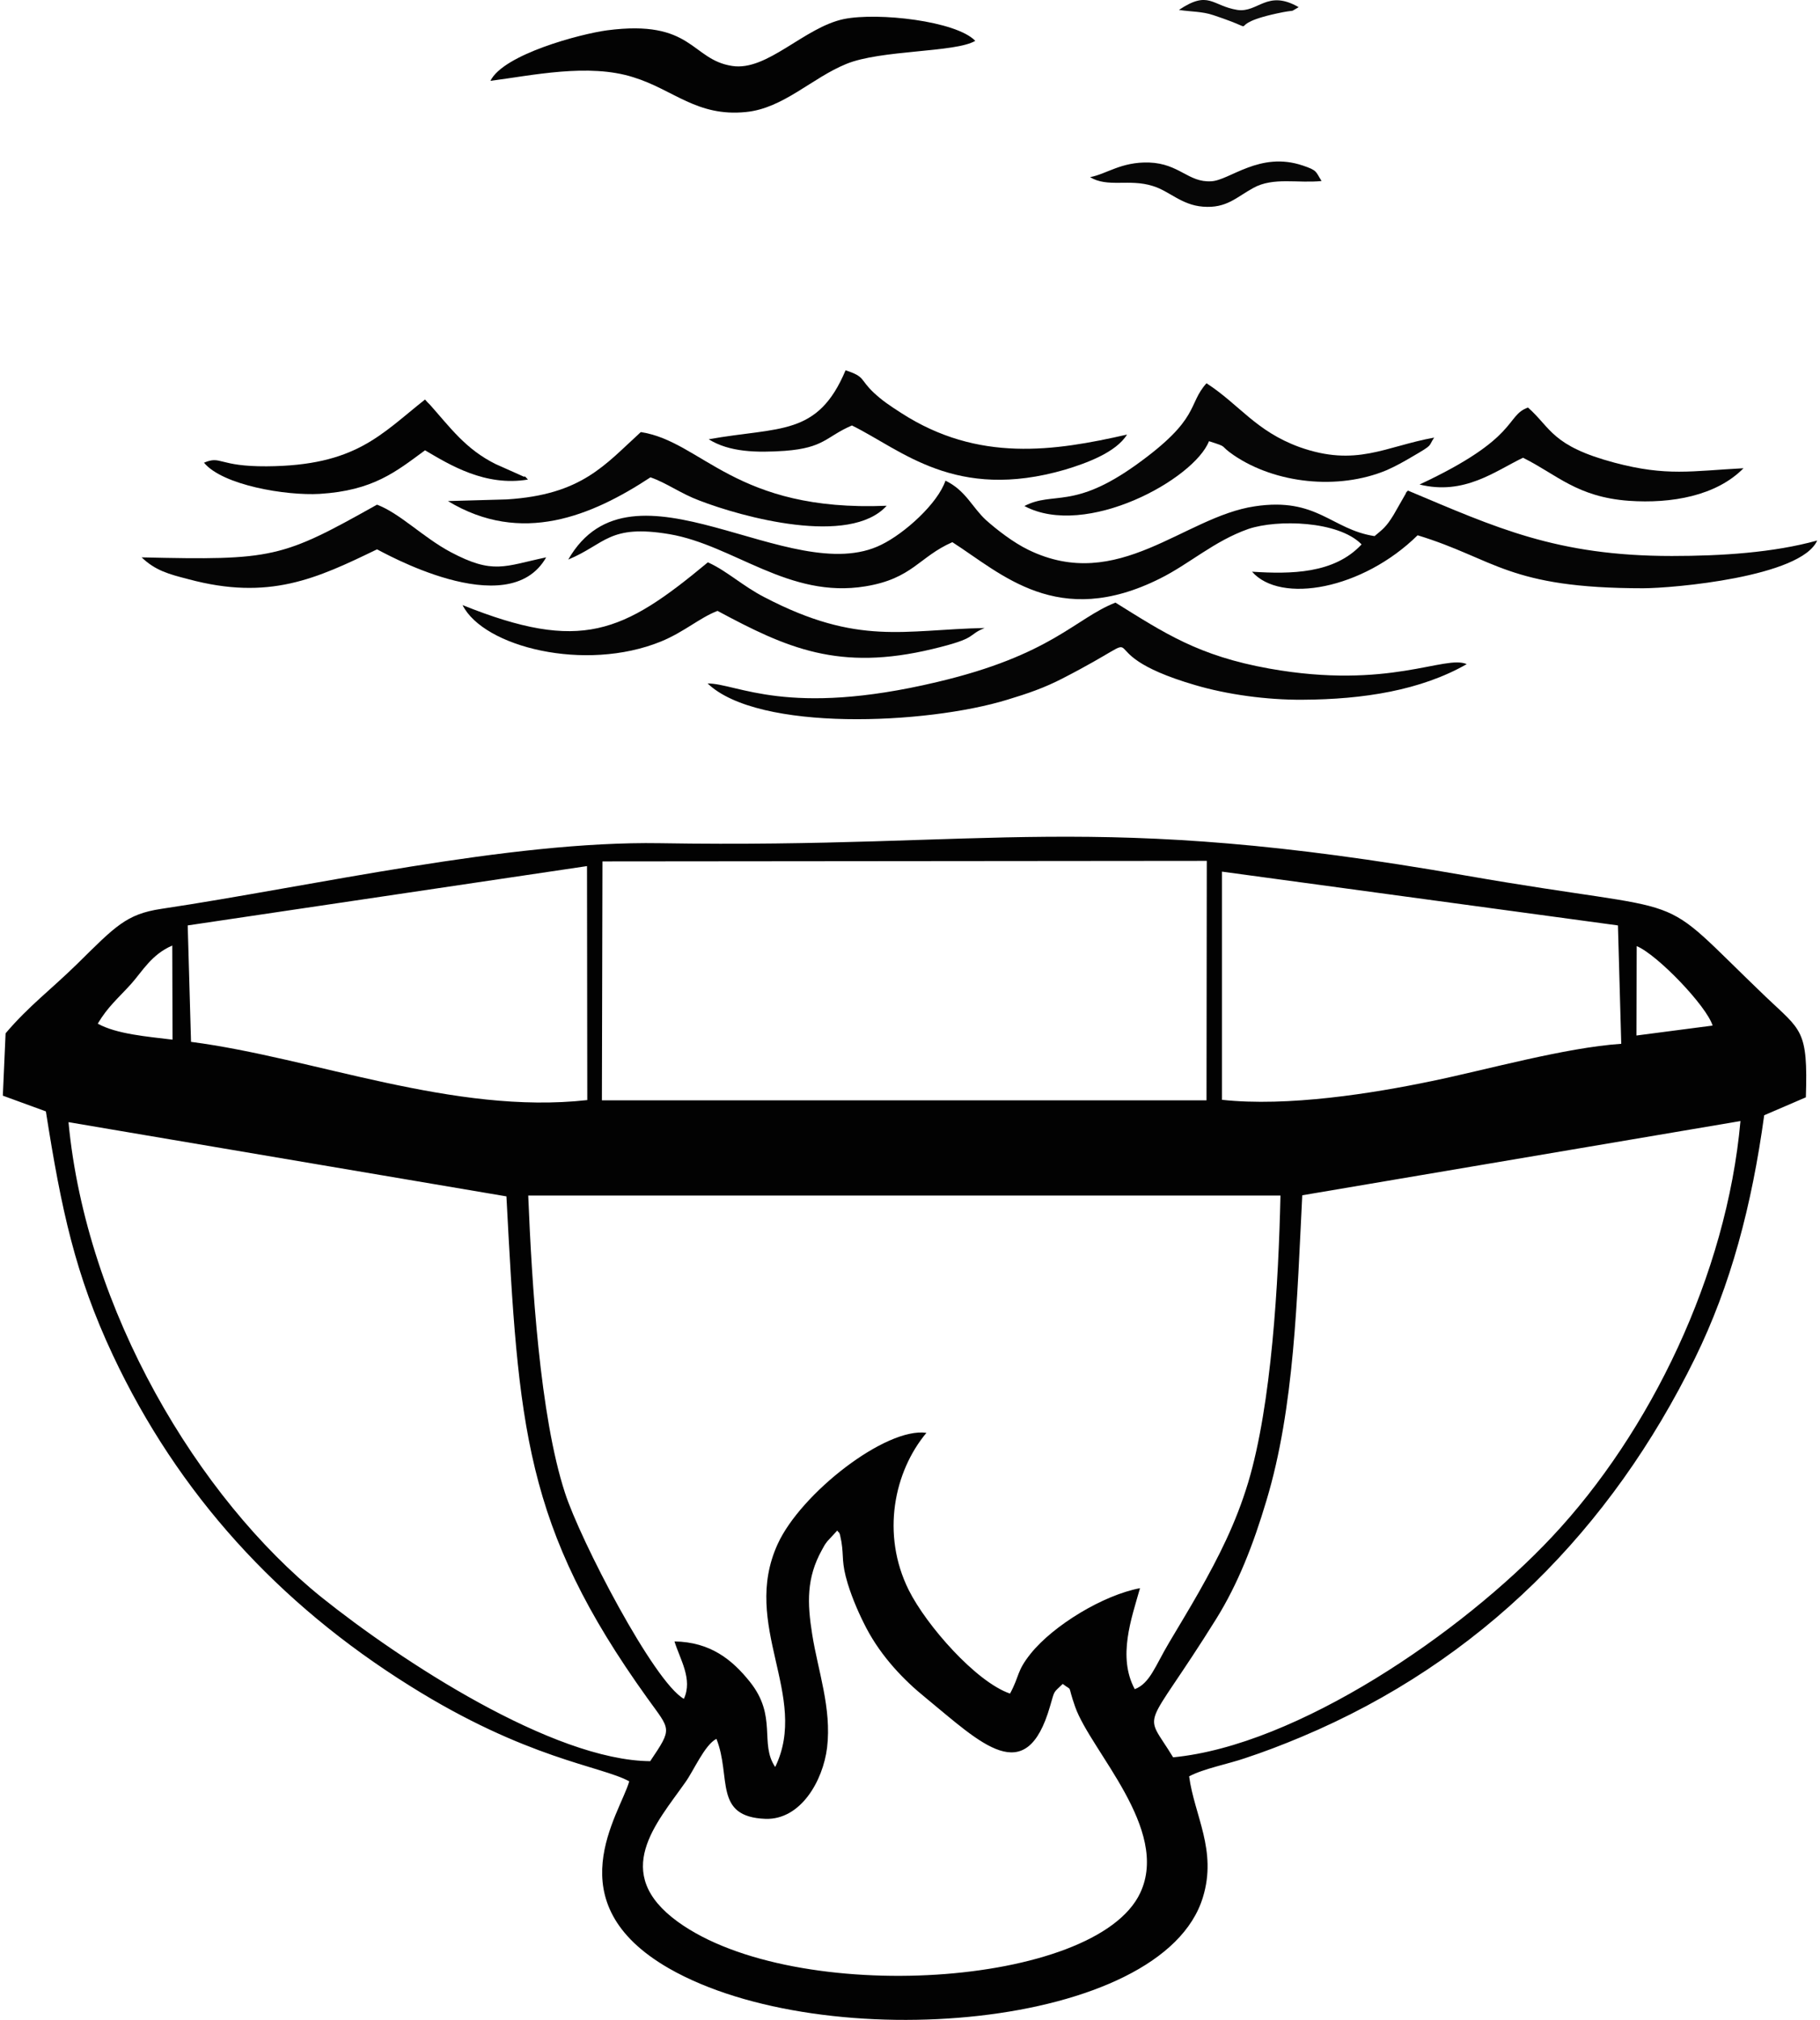 <?xml version="1.0" encoding="UTF-8"?> <svg xmlns="http://www.w3.org/2000/svg" xmlns:xlink="http://www.w3.org/1999/xlink" xml:space="preserve" width="100px" height="111px" version="1.1" style="shape-rendering:geometricPrecision; text-rendering:geometricPrecision; image-rendering:optimizeQuality; fill-rule:evenodd; clip-rule:evenodd" viewBox="0 0 65.75 73.21"> <defs> <style type="text/css"> .fil3 {fill:#020202} .fil0 {fill:#030303} .fil1 {fill:#050505} .fil2 {fill:#060606} .fil4 {fill:#0D0D0D} </style> </defs> <g id="Слой_x0020_1">  <g id="_1009993680"> <path class="fil0" d="M17.67 2.93c1.49,-0.19 3.55,-0.65 5.18,-0.13 1.46,0.45 2.3,1.44 4.08,1.26 1.35,-0.13 2.4,-1.24 3.63,-1.74 1.25,-0.52 3.97,-0.41 4.68,-0.84 -0.69,-0.72 -3.52,-1.04 -4.76,-0.79 -1.44,0.3 -2.78,1.9 -4.05,1.7 -1.5,-0.23 -1.42,-1.7 -4.54,-1.29 -0.96,0.13 -3.75,0.87 -4.22,1.83z"></path> <path class="fil0" d="M7.29 16.77c0.68,0.82 2.98,1.2 4.19,1.13 1.94,-0.12 2.76,-0.8 3.82,-1.58 0.9,0.53 2.18,1.32 3.73,1.06 -0.05,-0.04 -0.11,-0.15 -0.14,-0.1l-1.03 -0.46c-1.09,-0.54 -1.65,-1.33 -2.38,-2.15 -0.02,-0.02 -0.07,-0.07 -0.09,-0.09 -0.02,-0.02 -0.06,-0.07 -0.09,-0.1 -1.61,1.27 -2.51,2.4 -5.74,2.42 -1.76,0.01 -1.64,-0.4 -2.27,-0.13z"></path> <path class="fil1" d="M20.49 20.28c1.35,-0.56 1.47,-1.29 3.67,-0.92 2.33,0.4 4.32,2.35 7.1,1.89 1.71,-0.28 1.94,-1.07 3.15,-1.6 1.78,1.14 3.82,3.17 7.52,1.32 1.07,-0.53 1.96,-1.36 3.21,-1.8 1.04,-0.35 3.26,-0.3 4.1,0.56 -0.99,1.07 -2.57,1.08 -3.97,0.99 1.04,1.18 4.01,0.64 6,-1.32 2.82,0.86 3.27,1.92 8.17,1.92 1.08,0 5.73,-0.41 6.31,-1.73 -1.59,0.44 -3.46,0.56 -5.27,0.56 -4.18,0 -6.37,-1.03 -9.56,-2.37 -0.03,0.04 -0.07,0.05 -0.08,0.11l-0.44 0.77c-0.27,0.44 -0.38,0.51 -0.69,0.77 -1.57,-0.24 -2.08,-1.42 -4.34,-1.08 -2.57,0.38 -4.95,3.16 -8.2,1.58 -0.56,-0.27 -1.17,-0.75 -1.54,-1.08 -0.51,-0.47 -0.73,-1.07 -1.47,-1.43 -0.28,0.83 -1.48,1.91 -2.32,2.32 -3.28,1.64 -9.03,-3.5 -11.35,0.54z"></path> <path class="fil1" d="M25.54 24.77c1.84,1.76 7.93,1.49 10.86,0.59 0.76,-0.23 1.34,-0.43 2,-0.77 3.83,-1.97 0.46,-1.03 4.81,0.24 1.15,0.34 2.59,0.54 3.89,0.53 2.2,-0.01 4.29,-0.34 5.95,-1.29 -0.79,-0.35 -2.81,0.94 -7.16,0.16 -2.57,-0.46 -3.8,-1.29 -5.57,-2.39 -1.47,0.58 -2.31,1.9 -6.47,2.88 -5.43,1.29 -7.23,0.05 -8.31,0.05z"></path> <path class="fil1" d="M16.66 21.93c0.76,1.52 4.44,2.44 7.19,1.32 0.85,-0.35 1.4,-0.86 2.05,-1.11 2.51,1.35 4.4,2.2 7.8,1.38 1.67,-0.4 1.22,-0.49 1.88,-0.76 -2.93,0.06 -4.57,0.66 -7.97,-1.11 -0.8,-0.41 -1.37,-0.96 -2.06,-1.27 -3.08,2.56 -4.59,3.28 -8.89,1.55z"></path> <path class="fil1" d="M16.13 18.16c2.66,1.61 5.21,0.54 7.34,-0.86 0.58,0.2 1.1,0.59 1.77,0.84 1.55,0.6 5.45,1.67 6.79,0.19 -5.5,0.23 -6.68,-2.33 -8.91,-2.67 -1.31,1.19 -2.13,2.27 -4.86,2.44l-2.13 0.06z"></path> <path class="fil1" d="M25.58 15.92c0.75,0.47 1.74,0.49 2.76,0.42 1.44,-0.11 1.48,-0.51 2.43,-0.92 1.81,0.89 3.74,2.76 7.73,1.6 0.76,-0.23 1.84,-0.62 2.24,-1.27 -2.63,0.6 -5.39,1.02 -8.18,-0.78 -0.42,-0.27 -0.69,-0.45 -1,-0.74 -0.52,-0.49 -0.29,-0.57 -1.02,-0.81 -1.01,2.41 -2.4,2.04 -4.96,2.5z"></path> <path class="fil1" d="M5.03 20.2c0.5,0.48 0.99,0.61 1.69,0.79 2.93,0.79 4.65,-0.02 6.84,-1.08 0.11,0.04 4.75,2.73 6.13,0.29 -1.52,0.32 -1.91,0.63 -3.46,-0.19 -1.01,-0.54 -1.83,-1.4 -2.67,-1.72 -3.46,1.94 -3.76,2.02 -8.53,1.91z"></path> <path class="fil1" d="M51.34 17.56c1.62,0.4 2.73,-0.48 3.75,-0.97 1.23,0.61 1.95,1.42 3.83,1.56 1.55,0.11 3.18,-0.18 4.16,-1.18 -1.89,0.1 -2.78,0.3 -4.67,-0.2 -2.29,-0.61 -2.3,-1.26 -3.14,-2 -0.83,0.3 -0.29,1.09 -3.93,2.79z"></path> <path class="fil2" d="M37.02 18.34c2.23,1.19 6.15,-0.97 6.69,-2.35 0.75,0.24 0.33,0.12 0.9,0.51 1.5,1.02 3.77,1.28 5.54,0.54 0.34,-0.15 0.62,-0.31 0.91,-0.48 0.81,-0.47 0.58,-0.36 0.81,-0.7 -1.78,0.32 -2.82,1.08 -4.89,0.34 -1.58,-0.58 -2.16,-1.53 -3.36,-2.31 -0.7,0.78 -0.2,1.27 -2.54,2.95 -2.3,1.65 -3,0.95 -4.06,1.5z"></path> <path class="fil2" d="M39.4 6.42c0.64,0.39 1.41,0.05 2.27,0.32 0.6,0.18 1.04,0.69 1.82,0.75 0.86,0.07 1.22,-0.35 1.83,-0.68 0.72,-0.4 1.62,-0.16 2.47,-0.25 -0.22,-0.34 -0.14,-0.38 -0.68,-0.56 -1.56,-0.53 -2.65,0.54 -3.32,0.57 -0.83,0.05 -1.15,-0.64 -2.25,-0.68 -1.02,-0.03 -1.54,0.42 -2.14,0.53z"></path> <path class="fil3" d="M30.24 55.47c0.07,0.13 0.07,-0.04 0.15,0.41 0.09,0.55 -0.01,0.73 0.23,1.52 0.18,0.58 0.43,1.14 0.67,1.6 0.55,1.05 1.37,1.9 2.15,2.53 2.01,1.65 3.64,3.33 4.51,0.31 0.18,-0.61 0.1,-0.46 0.46,-0.81 0.39,0.3 0.14,-0.05 0.45,0.83 0.57,1.61 3.44,4.43 2.36,6.74 -1.6,3.43 -12.51,4.13 -16.76,1.05 -2.45,-1.78 -0.76,-3.58 0.27,-5.05 0.3,-0.41 0.7,-1.36 1.13,-1.58 0.55,1.38 -0.12,2.83 1.78,2.9 1.27,0.04 2.08,-1.37 2.23,-2.58 0.17,-1.43 -0.33,-2.78 -0.54,-4.11 -0.18,-1.13 -0.21,-2.04 0.35,-3.05 0.11,-0.19 0.07,-0.15 0.2,-0.32l0.36 -0.39zm-11.2 -12.14l27.26 0c-0.07,3.14 -0.32,7.56 -1.17,10.4 -0.45,1.49 -1.07,2.7 -1.78,3.96 -0.35,0.62 -0.7,1.19 -1.09,1.85 -0.5,0.84 -0.69,1.47 -1.24,1.68 -0.63,-1.17 -0.12,-2.56 0.19,-3.66 -1.33,0.25 -3.13,1.34 -3.96,2.37 -0.52,0.65 -0.39,0.78 -0.75,1.45 -1.23,-0.42 -3.03,-2.47 -3.67,-3.75 -1.01,-2.03 -0.53,-4.3 0.64,-5.7 -1.47,-0.21 -4.55,2.19 -5.39,4.03 -1.35,2.95 1.16,5.5 -0.09,8.08 -0.58,-0.85 0.09,-1.83 -0.92,-3.09 -0.64,-0.8 -1.43,-1.44 -2.73,-1.46 0.2,0.65 0.67,1.37 0.34,2.08 -1.09,-0.61 -3.76,-5.76 -4.31,-7.47 -0.91,-2.79 -1.2,-7.57 -1.33,-10.77zm23.37 20.36c-1.09,-1.8 -1.11,-0.73 1.57,-5.03 0.78,-1.26 1.33,-2.66 1.81,-4.27 1.02,-3.38 1.11,-7.34 1.3,-11.07l15.88 -2.69c-0.5,5.58 -3.28,11.29 -6.83,15.07 -3.26,3.48 -9.24,7.56 -13.73,7.99zm-40.03 -23.02l15.87 2.69c0.44,8.34 0.63,11.95 5.11,18.19 0.84,1.17 0.92,1.06 0.1,2.28 -3.53,-0.03 -9.04,-3.64 -11.91,-5.94 -4.47,-3.6 -8.53,-10.4 -9.17,-17.22zm19.35 -9.45l21.9 -0.02 -0.01 8.68 -21.91 0 0.02 -8.66zm22.45 8.64l0 -8.27 14.35 1.95 0.12 4.29c-2.05,0.14 -4.87,0.94 -6.86,1.35 -2.15,0.45 -5.23,0.94 -7.61,0.68zm-37.48 -6.32l14.47 -2.15 0.01 8.48c-4.84,0.54 -9.91,-1.53 -14.36,-2.11l-0.12 -4.22zm52.5 3.99l0.01 -3.24c0.75,0.31 2.54,2.18 2.75,2.88l-2.76 0.36zm-55.76 -0.43c0.37,-0.62 0.72,-0.9 1.21,-1.44 0.41,-0.46 0.74,-1.07 1.49,-1.39l0.01 3.41c-0.9,-0.11 -2.03,-0.2 -2.71,-0.58zm-3.34 0.35l-0.1 2.26 1.56 0.57c0.56,3.56 1.06,5.92 2.43,8.84 2.36,5.02 5.99,9 10.76,11.98 4.24,2.66 6.93,2.9 7.95,3.46 -0.33,1.18 -2.72,4.39 1.44,6.78 5.62,3.22 17.9,2.22 19.35,-2.58 0.52,-1.7 -0.31,-2.96 -0.5,-4.38 0.52,-0.28 1.46,-0.46 2.03,-0.66 0.67,-0.22 1.35,-0.48 2.04,-0.77 6.5,-2.73 11.23,-7.55 14.26,-13.72 1.3,-2.65 2.06,-5.53 2.51,-8.81l1.51 -0.65c0.08,-2.46 -0.16,-2.41 -1.45,-3.64 -4.25,-4.07 -2.19,-2.88 -10.89,-4.4 -13.58,-2.38 -17.08,-0.97 -29.19,-1.17 -5.47,-0.09 -12.59,1.56 -18.07,2.38 -1.27,0.19 -1.67,0.64 -3.04,1.99 -0.97,0.95 -1.76,1.53 -2.6,2.52z"></path> <path class="fil4" d="M42.62 0.36c0.45,0.07 0.84,0.05 1.25,0.19 2.08,0.69 0.04,0.38 2.53,-0.11 0.49,-0.09 0.2,0.02 0.56,-0.18 -1.14,-0.66 -1.47,0.21 -2.22,0.1 -0.93,-0.15 -1.03,-0.73 -2.12,0z"></path> </g> </g> </svg> 